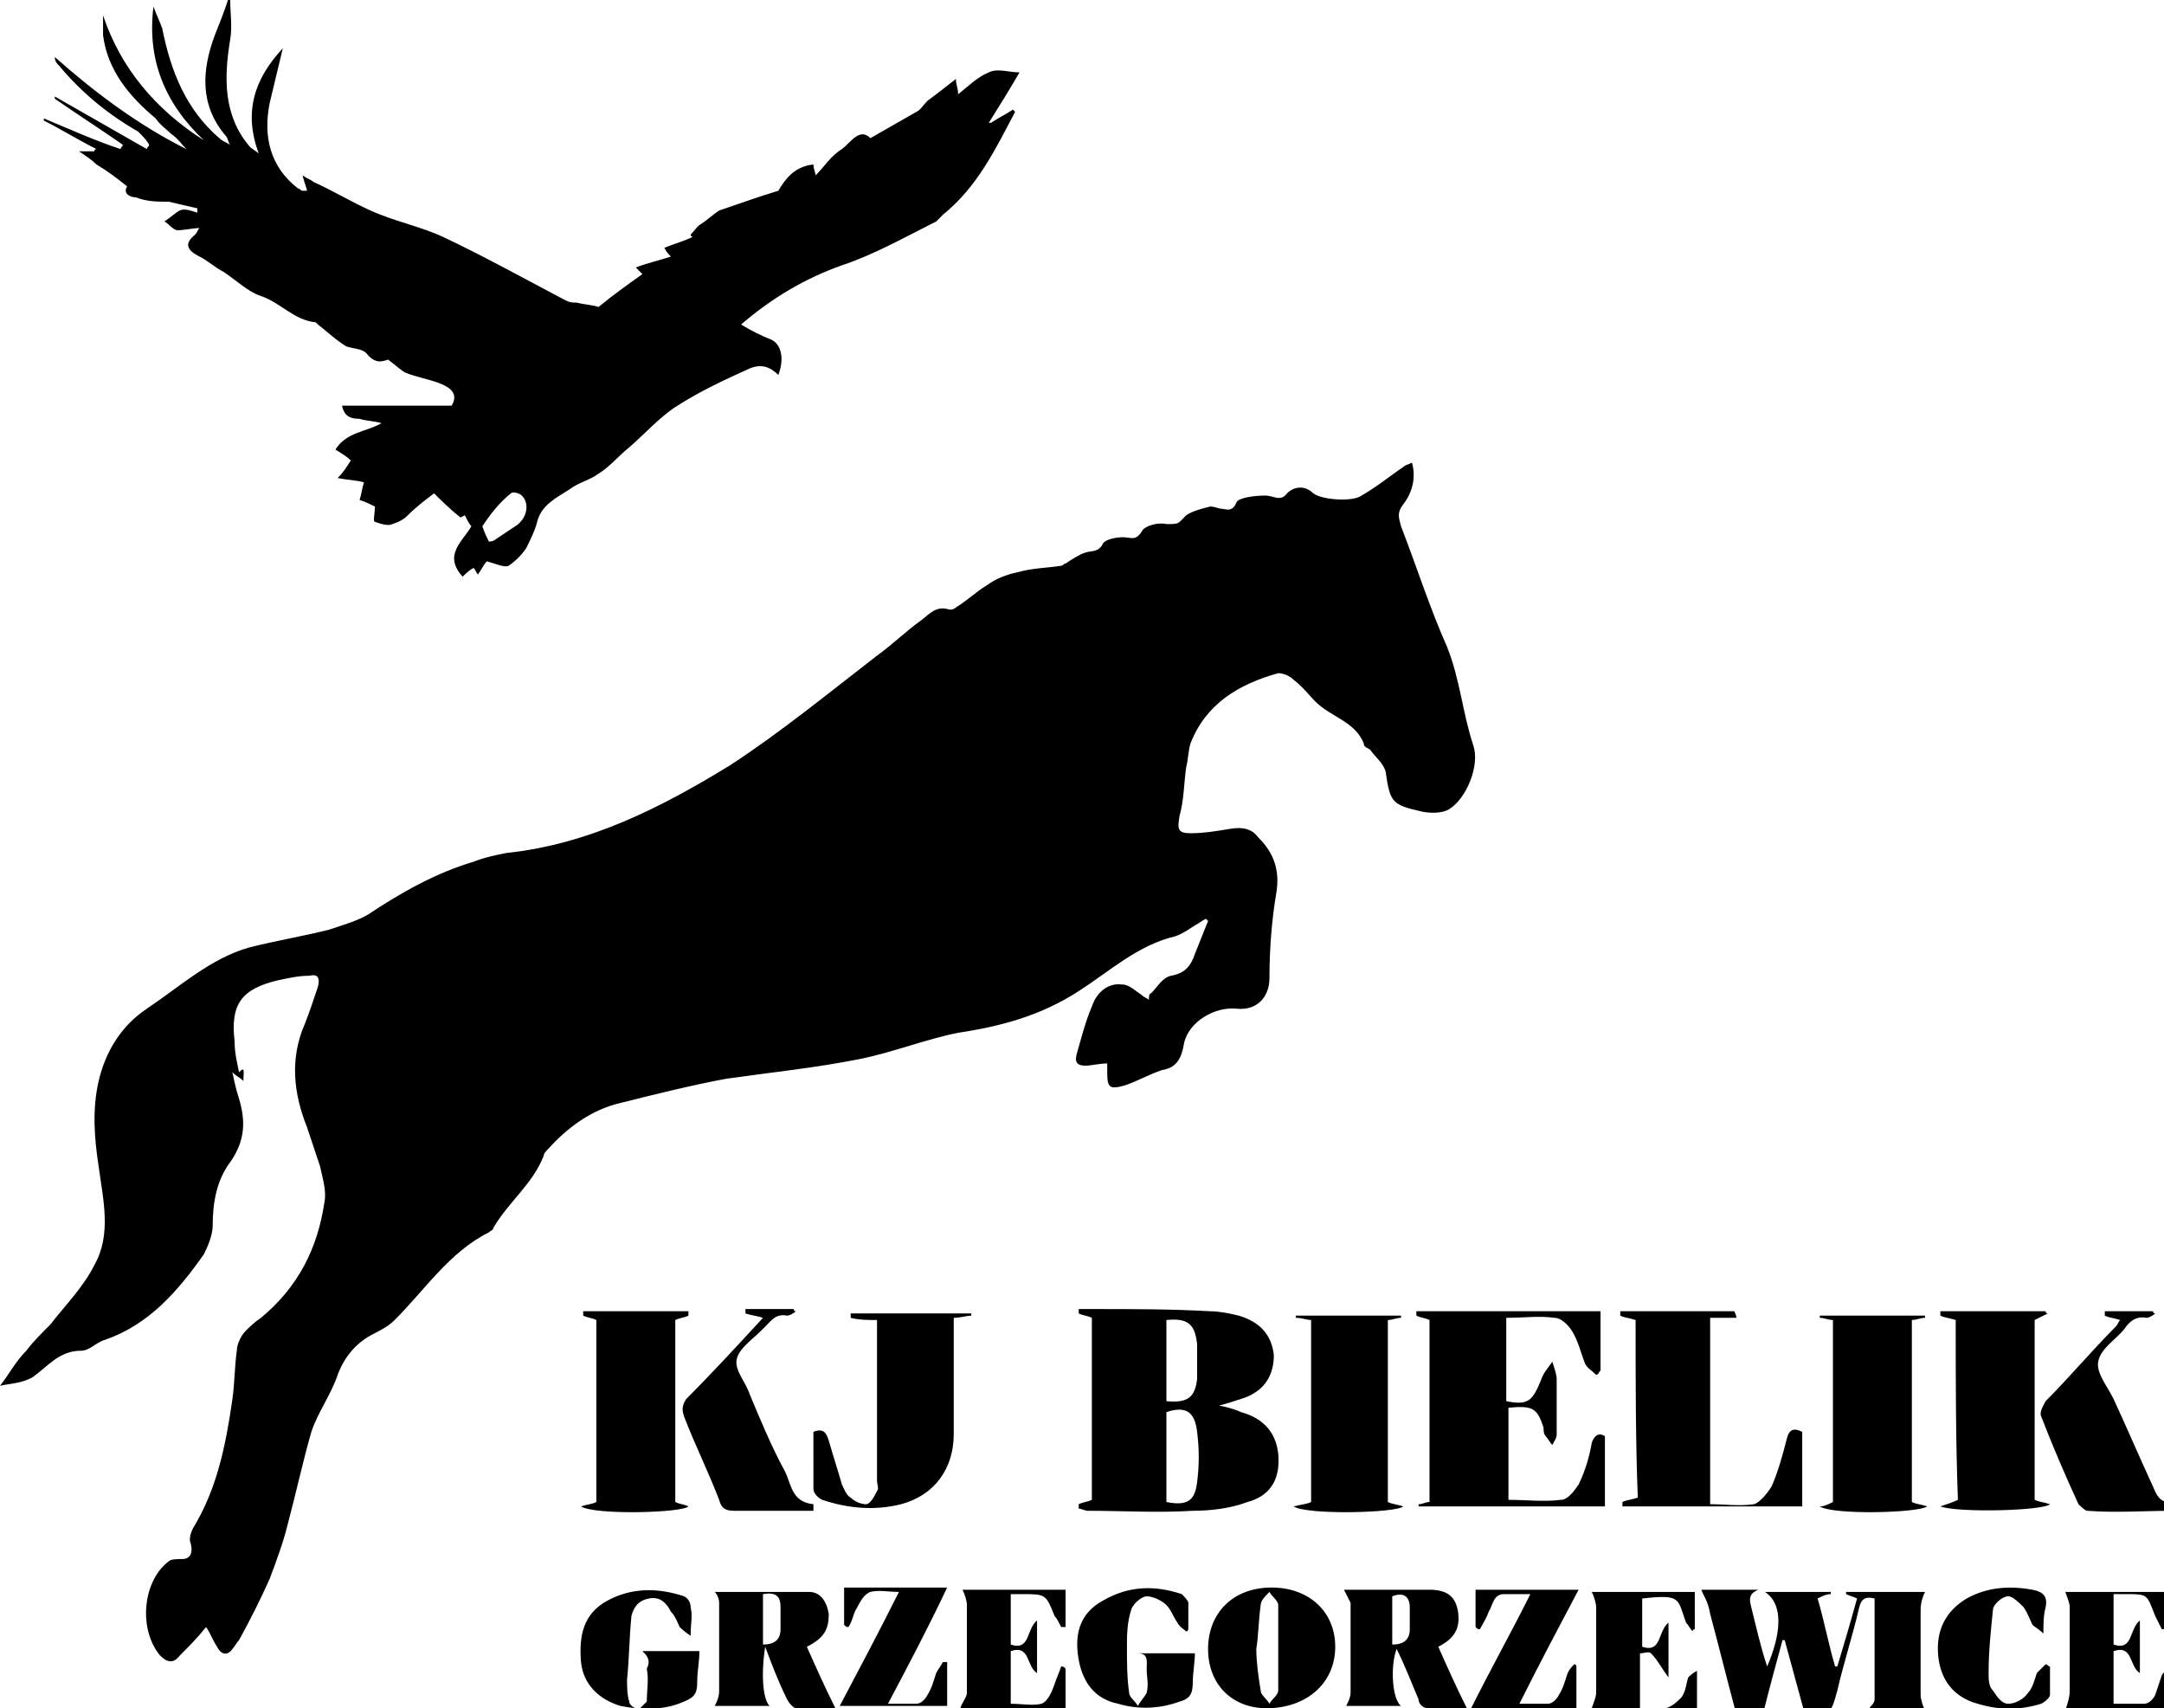 <?xml version="1.0" encoding="utf-8"?>
<!-- Generator: Adobe Illustrator 23.0.4, SVG Export Plug-In . SVG Version: 6.00 Build 0)  -->
<svg version="1.1" id="Warstwa_1" xmlns="http://www.w3.org/2000/svg" xmlns:xlink="http://www.w3.org/1999/xlink" x="0px" y="0px"
	 viewBox="0 0 98.7 77.9" style="enable-background:new 0 0 98.7 77.9;" xml:space="preserve">
<g>
	<path d="M10.5,0c0,0.6,0.1,1.2,0,1.8c-0.3,1.8-0.3,3.5,0.9,4.9c0.1,0.1,0.3,0.2,0.4,0.3c-0.7-1.9-0.2-3.4,1.1-4.8
		c-0.2,0.8-0.4,1.7-0.6,2.5c-0.3,1.5,0,2.9,1.3,3.9c0.1,0,0.1,0.1,0.2,0.1c0,0,0.1,0,0.2,0C14,8.6,13.9,8.4,13.8,8
		c0.3,0.2,0.4,0.2,0.5,0.3c0.9,0.4,1.7,0.9,2.6,1.3c1.1,0.5,2.2,0.7,3.3,1.2c1.9,0.9,3.7,1.9,5.6,2.9c0.2,0.1,0.3,0.1,0.5,0.1
		c0.4,0.1,0.7,0.1,1,0.2c0.6-0.5,1.3-1,2-1.5c0,0-0.1-0.1-0.3-0.3c0.5-0.2,1-0.3,1.6-0.5c-0.1-0.1-0.2-0.2-0.3-0.4
		c0.5-0.2,0.9-0.3,1.3-0.5c0,0-0.1,0-0.1-0.1c0.2-0.2,0.3-0.4,0.5-0.5c0.3-0.2,0.5-0.4,0.8-0.6c0,0,0,0,0,0c0.9-0.3,1.7-0.6,2.7-0.9
		c0.3-0.5,0.7-1.1,1.6-1.2c0,0.2,0.1,0.4,0.1,0.5c0.4-0.4,0.7-0.9,1.2-1.2c0.4-0.3,0.8-1,1.3-0.5c0.7-0.4,1.4-0.8,2.1-1.2
		c0.2-0.1,0.3-0.3,0.5-0.5c0.4-0.3,0.8-0.6,1.3-1c0,0.3,0.1,0.4,0.1,0.7c0.5-0.4,0.9-0.8,1.4-1c0.4-0.2,0.9,0,1.4,0
		c-0.4,0.7-0.9,1.5-1.4,2.3c0,0,0.1,0,0.1,0c0.3-0.2,0.7-0.4,1-0.6c0,0,0.1,0.1,0.1,0.1c-0.9,1.7-1.7,3.4-3.3,4.7
		c-0.1,0.1-0.2,0.2-0.3,0.3c-1.4,0.7-2.8,1.5-4.3,2c-1.7,0.6-3.2,1.5-4.6,2.7c0.5,0.3,0.9,0.5,1.4,0.7c0.4,0.2,0.6,0.8,0.3,1.6
		c-0.4-0.4-0.8-0.5-1.3-0.3c-1.1,0.5-2.2,1-3.3,1.7c-0.8,0.5-1.5,1.3-2.2,1.9c-0.5,0.4-0.9,0.9-1.4,1.2c-0.4,0.3-0.9,0.4-1.3,0.7
		c-0.6,0.4-1.3,0.7-1.5,1.5c-0.1,0.4-0.3,0.8-0.5,1.2c-0.2,0.3-0.5,0.6-0.8,0.8c-0.2,0.1-0.6-0.1-1-0.2c-0.1,0.1-0.2,0.3-0.4,0.6
		c-0.1-0.1-0.1-0.2-0.2-0.3c-0.2,0.1-0.4,0.3-0.5,0.4c-0.9-1,0-1.6,0.4-2.3c-0.1-0.1-0.2-0.3-0.3-0.5c0,0-0.2,0.1-0.2,0.1
		c-0.5-0.4-0.9-0.8-1.2-1.1c-0.4,0.3-0.8,0.6-1.2,1c-0.2,0.2-0.4,0.3-0.7,0.4c-0.2,0.1-0.5,0-0.8-0.1c-0.1,0,0-0.4,0-0.7
		c-0.2-0.1-0.4-0.2-0.7-0.3c0.1-0.3,0.1-0.5,0.2-0.8c-0.3-0.1-0.7-0.1-1.2-0.2c0.3-0.3,0.4-0.5,0.6-0.8c-0.2-0.2-0.4-0.3-0.7-0.5
		c0.5-0.8,1.4-0.8,2.1-1.2c-0.3-0.1-0.7-0.1-1-0.2c-0.4,0-0.7-0.1-0.8-0.6c1.7,0,3.3,0,5,0c0.3-0.5,0-0.8-0.5-1
		c-0.5-0.2-1.1-0.3-1.6-0.5c-0.2-0.1-0.4-0.3-0.8-0.6c-0.3,0.1-0.6,0.2-1-0.3c-0.2-0.2-0.6-0.2-0.9-0.3c-0.5-0.3-0.9-0.7-1.3-1
		c0,0-0.1-0.1-0.1-0.1c-1-0.1-1.6-0.9-2.5-1.2c-0.6-0.2-1.1-0.7-1.7-1.1c-0.4-0.2-0.7-0.5-1.1-0.7c-0.6-0.3-0.7-0.6-0.2-1
		c0.1-0.1,0.1-0.2,0.2-0.3c-0.3,0-0.7,0.1-1,0.1c-0.2,0-0.4-0.3-0.6-0.4C7.8,9.9,8,9.7,8.2,9.6c0.2-0.1,0.5,0,0.8,0.1
		c0-0.1,0-0.1,0-0.2C8.6,9.4,8.1,9.3,7.7,9.2C7.2,9.2,6.7,9.2,6.2,9C5.9,9,5.6,8.8,5.8,8.5c-0.5-0.4-0.9-0.7-1.4-1
		C4.2,7.3,3.9,7.1,3.6,6.9c0.2,0,0.4,0,0.7,0c0,0,0-0.1,0.1-0.1C3.6,6.4,2.8,5.9,2,5.5c0,0,0-0.1,0-0.1c1.2,0.5,2.3,1,3.5,1.4
		c0-0.1,0.1-0.1,0.1-0.2c-1-0.7-2.1-1.4-3.1-2.1c0,0,0,0,0-0.1C3.9,5.2,5.3,6,6.7,6.8c0-0.1,0.1-0.1,0.1-0.2C6.7,6.4,6.5,6.2,6.3,6
		C4.9,5.2,3.7,4.2,2.7,3C2.6,2.9,2.5,2.8,2.5,2.6c1.8,1.6,3.8,3.1,6,4.2C8.3,6.6,8.1,6.3,7.8,6.1C7.6,5.9,7.3,5.7,7.1,5.4
		C5.9,4.4,4.9,3.2,4.7,1.6c0-0.3,0-0.6,0-0.9C5.5,3.1,7.1,5,9.3,6.4C7.5,4.7,6.7,2.7,7,0.3c0.1,0.3,0.3,0.7,0.4,1
		C7.8,3.3,8.5,5,10,6.3c0.1,0.1,0.3,0.2,0.5,0.3c-0.1-0.1-0.1-0.3-0.2-0.4c-1.2-1.4-1.1-3-0.5-4.6C10,1.1,10.2,0.6,10.4,0
		C10.5,0,10.5,0,10.5,0z M22,24c0.1,0.3,0.2,0.5,0.3,0.7c0,0,0.2,0,0.3-0.1c0.3-0.2,0.6-0.4,0.9-0.6c0.5-0.3,0.7-1,0.3-1.4
		c-0.1-0.1-0.4-0.2-0.5-0.1C22.8,22.9,22.4,23.4,22,24z"/>
	<path d="M99.1,68.9c-1.3,0-2.6,0.1-3.9,0c-0.1,0-0.3-0.2-0.4-0.3c-0.6-1.3-1.2-2.7-1.7-4c-0.1-0.2,0.1-0.5,0.2-0.7
		c1.1-1.1,2.1-2.3,3.2-3.4c0.1-0.1,0.1-0.2,0.2-0.3c-0.3-0.1-0.5-0.1-0.7-0.2c0-0.1,0-0.1,0-0.2c0.7,0,1.5,0,2.2,0
		c0,0,0,0.1,0.1,0.1c-0.1,0.1-0.3,0.2-0.4,0.2c-0.5-0.1-0.8,0.2-1,0.5c-0.4,0.5-1.1,0.9-1.2,1.5c-0.1,0.5,0.4,1.1,0.7,1.7
		c0.6,1.3,1.2,2.7,1.8,4c0.2,0.5,0.4,0.8,1,0.7C99.1,68.7,99.1,68.8,99.1,68.9z"/>
	<path d="M99.1,78c-1.7,0-3.3,0-4.9,0c0.1-0.3,0.2-0.6,0.2-0.9c0-1.3,0-2.5,0-3.8c0-0.2-0.1-0.4-0.2-0.7c1.5,0,3.1,0,4.6,0
		c0,0.6,0,1.1,0,1.7c-0.1,0-0.1,0-0.2,0c-0.1-0.2-0.2-0.4-0.3-0.6c-0.4-1-0.3-1-1.4-1c-0.2,0-0.3,0-0.5,0c0,0.8,0,1.5,0,2.3
		c0.9,0.3,0.7-0.7,1.2-1.1c0,0.8,0,1.6,0,2.4c-0.5-0.3-0.3-1.3-1.2-1c0,0.8,0,1.6,0,2.4c0.5,0,0.9,0,1.4,0c0.2,0,0.4-0.2,0.5-0.4
		c0.1-0.3,0.2-0.6,0.3-0.9c0.1-0.2,0.3-0.2,0.5-0.4C99.1,76.7,99.1,77.3,99.1,78z"/>
	<path d="M11.1,49.3c-0.2-0.2-0.3-0.2-0.5-0.4c0.1,0.5,0.2,0.9,0.3,1.2c0.3,1,0.3,1.9-0.4,2.9c-0.6,0.8-0.8,1.8-0.8,2.9
		c0,0.4-0.2,0.9-0.4,1.3c-1.2,1.7-2.5,3.2-4.5,3.9c-0.4,0.1-0.7,0.5-1.1,0.5c-1,0-1.5,0.7-2.2,1.2c-0.5,0.3-1.1,0.3-1.5,0.4
		c0.4-0.5,0.7-1.1,1.2-1.6c0.3-0.4,0.7-0.8,1.1-1.2c0.7-0.9,1.5-1.7,2-2.7c0.8-1.4,0.4-3,0.2-4.5c-0.2-1.3-0.3-2.6,0-3.9
		C4.8,48,5.5,46.8,6.7,46c1.5-1,2.9-2.3,4.7-2.8c1.2-0.3,2.4-0.5,3.6-0.8c0.6-0.2,1.3-0.4,1.8-0.7c1.5-1,3.1-1.9,4.8-2.4
		c0.5-0.2,1-0.3,1.5-0.4c3.8-0.4,7.1-2.1,10.2-4c2.3-1.5,4.5-3.3,6.7-5c0.7-0.5,1.3-1.1,2-1.6c0.4-0.3,0.7-0.7,1.3-0.5
		c0.1,0,0.2,0,0.3-0.1c0.5-0.3,0.9-0.7,1.4-1c0.4-0.3,0.9-0.5,1.4-0.6c0.7-0.2,1.4-0.2,2-0.3c0.1,0,0.1-0.1,0.2-0.1
		c0.3-0.2,0.6-0.4,0.9-0.5c0.3-0.1,0.6,0,0.8-0.4c0.1-0.2,0.6-0.3,0.9-0.3c0.4,0,0.6,0.2,0.9-0.3c0.1-0.2,0.7-0.4,1.1-0.3
		c0.6,0,0.5,0,0.9-0.4c0.3-0.2,0.7-0.3,1.1-0.4c0.2,0,0.4,0.1,0.5,0.1c0.2,0,0.5,0.2,0.7-0.3c0.1-0.2,0.8-0.3,1.3-0.3
		c0.4,0,0.7,0.3,1-0.1c0.3-0.3,0.8-0.4,1.2,0c0.4,0.3,1.8,0.4,2.2,0.1c0.7-0.4,1.3-0.9,1.9-1.3c0.1-0.1,0.2-0.1,0.4-0.2
		c0.2,0.7,0,1.4-0.4,1.9c-0.3,0.4-0.2,0.6-0.1,1c0.7,1.8,1.3,3.7,2.1,5.5c0.6,1.5,0.7,3,1.2,4.5c0.3,0.9-0.3,2.4-1.1,2.9
		c-0.3,0.2-0.9,0.2-1.3,0.1c-1.3-0.3-1.4-0.4-1.6-1.8c-0.1-0.4-0.5-0.7-0.7-1c-0.1-0.1-0.3-0.1-0.3-0.3c-0.4-1-1.5-1.2-2.2-1.9
		c-0.3-0.3-0.6-0.7-1-1c-0.2-0.2-0.5-0.3-0.7-0.3c-1.8,0.5-3.3,1.4-4,3.2c-0.1,0.3-0.1,0.7-0.2,1.1c-0.1,0.7-0.1,1.5-0.3,2.2
		c-0.1,0.6-0.1,0.8,0.5,0.8c0.6,0,1.2-0.1,1.8-0.2c0.6-0.1,1,0,1.3,0.4c0.7,0.7,1,1.5,0.8,2.6c-0.2,1.2-0.3,2.5-0.3,3.8
		c0,0.9-0.6,1.5-1.5,1.4c-1-0.1-2.2,0.6-2.4,1.6c-0.1,0.6-0.3,1.1-1,1.2c-0.6,0.2-1.1,0.5-1.7,0.7c-0.7,0.2-0.8,0.1-0.8-0.6
		c0-0.1,0-0.2,0-0.4c-0.4,0-0.7,0.1-1,0.1c-0.3,0-0.5-0.1-0.4-0.5c0.2-0.7,0.4-1.5,0.7-2.2c0.2-0.6,0.7-1.1,1.4-1
		c0.3,0,0.6,0.3,0.9,0.5c0.1,0.1,0.2,0.1,0.3,0.2c0-0.1,0-0.3,0.1-0.3c0.3-0.3,0.5-0.7,0.9-0.8c0.6-0.1,0.9-0.4,1.1-1
		c0.2-0.5,0.4-1,0.6-1.5c0,0-0.1-0.1-0.1-0.1c-0.2,0.1-0.3,0.2-0.5,0.3c-0.3,0.2-0.6,0.4-0.9,0.5c-1.7,0.4-3,1.6-4.4,2.5
		c-1.7,1.1-3.5,1.6-5.5,1.9c-1.5,0.3-3,0.9-4.5,1.2c-2,0.4-4,0.6-6.1,0.9c-1.6,0.3-3.2,0.7-4.8,1.1c-1.3,0.3-2.4,1.1-3.3,2.1
		c-0.1,0.1-0.2,0.2-0.2,0.3c-0.5,1.3-1.6,2.1-2.3,3.3c0,0.1-0.1,0.1-0.2,0.2c-1.8,0.9-2.9,2.6-4.3,4c-0.3,0.3-0.7,0.5-1.1,0.7
		c-0.7,0.4-1.2,1-1.5,1.8c-0.3,0.9-0.9,1.7-1.2,2.6c-0.4,1.4-0.7,2.8-1.1,4.3c-0.2,0.8-0.5,1.6-0.8,2.4c-0.4,0.9-0.9,1.9-1.4,2.8
		c-0.1,0.1-0.2,0.3-0.3,0.4c-0.2,0.3-0.5,0.3-0.7-0.1c-0.2-0.3-0.3-0.6-0.5-0.9c-0.4,0.5-0.8,0.9-1.2,1.3c-0.3,0.4-0.6,0.3-0.9,0
		c-1-1.2-0.8-3.4,0.4-4.3c0.1-0.1,0.4-0.1,0.6-0.1c0.4,0,0.5-0.3,0.4-0.7c-0.1-0.2,0-0.5,0.1-0.7c1.1-1.8,1.5-3.8,1.8-5.9
		c0.1-0.7,0.1-1.5,0.2-2.2c0-0.3,0.2-0.7,0.4-0.9c0.2-0.2,0.4-0.4,0.7-0.6c1.7-1.4,2.6-3.2,2.9-5.3c0.1-0.5-0.1-1.1-0.2-1.6
		c-0.2-0.6-0.4-1.2-0.6-1.8c-0.6-1.5-0.8-3.1-0.1-4.7c0.2-0.5,0.4-1.1,0.6-1.7c0.1-0.4,0-0.6-0.4-0.5c-0.5,0-0.9,0.1-1.4,0.2
		c-1.7,0.4-2.2,1.1-2,2.8c0,0.5,0.1,0.9,0.2,1.4C11.2,48.6,11.1,48.9,11.1,49.3z"/>
	<path d="M55.6,64.1c0.5,0.1,0.8,0.2,1,0.3c1.1,0.3,1.6,1,1.7,1.9c0.1,1.1-0.3,1.9-1.4,2.2c-0.8,0.3-1.7,0.4-2.5,0.4
		c-1.6,0.1-3.2,0-4.8,0c-0.1,0-0.3-0.1-0.4-0.1c0-0.1,0-0.1,0-0.2c0.2-0.1,0.4-0.1,0.6-0.2c0-2.7,0-5.5,0-8.3
		c-0.2-0.1-0.4-0.1-0.6-0.2c0-0.1,0-0.1,0-0.2c0.2,0,0.5,0,0.7,0c1.8,0,3.5,0,5.3,0.1c0.4,0,0.9,0.1,1.3,0.2c1,0.3,1.5,0.9,1.6,1.8
		c0,1-0.5,1.7-1.5,2C56.3,63.9,56,64,55.6,64.1z M53.2,68.5c1,0.2,1.3-0.1,1.4-0.9c0.1-0.8,0.1-1.5,0-2.3c-0.1-0.9-0.5-1.2-1.4-0.9
		C53.2,65.7,53.2,67.1,53.2,68.5z M53.2,63.9c1,0.1,1.3-0.2,1.4-1c0-0.5,0-1.1,0-1.6c-0.1-0.9-0.4-1.2-1.4-1.1
		C53.2,61.4,53.2,62.7,53.2,63.9z"/>
	<path d="M72.8,62.7c-0.2-0.2-0.4-0.3-0.5-0.5c-0.2-0.5-0.3-1-0.6-1.5c-0.2-0.3-0.5-0.6-0.8-0.6c-0.7-0.1-1.4,0-2.2,0
		c0,1.3,0,2.6,0,3.8c1,0.2,1.2,0,1.6-1c0.1-0.3,0.3-0.5,0.5-0.8c0.1,0.3,0.2,0.6,0.2,0.8c0,0.8,0,1.7,0,2.5c0,0.2-0.1,0.3-0.2,0.5
		c-0.1-0.1-0.2-0.3-0.3-0.4c-0.1-0.1-0.1-0.3-0.1-0.4c-0.3-0.9-0.5-1-1.6-0.9c0,1.4,0,2.8,0,4.2c0.8,0,1.6,0.1,2.4,0
		c0.3,0,0.6-0.4,0.8-0.7c0.3-0.6,0.5-1.3,0.6-1.9c0.1-0.3,0.3-0.5,0.6-0.3c0,1.1,0,2.1,0,3.2c-2.9,0-5.7,0-8.5,0c0,0,0-0.1,0-0.1
		c0.2,0,0.3-0.1,0.5-0.1c0-2.8,0-5.5,0-8.3c-0.2-0.1-0.4-0.1-0.6-0.2c0-0.1,0-0.1,0-0.2c2.8,0,5.5,0,8.4,0c0,0.9,0,1.8,0,2.7
		C72.9,62.6,72.9,62.7,72.8,62.7z"/>
	<path d="M74.6,60.2c-0.3-0.1-0.5-0.1-0.7-0.2c0-0.1,0-0.1,0-0.2c1.7,0,3.5,0,5.2,0c0,0,0.1,0.2,0.1,0.3c-0.4,0-0.8,0-1.2,0
		c0,2.8,0,5.6,0,8.5c0.7,0,1.3,0.1,2,0c0.3-0.1,0.6-0.5,0.8-0.8c0.3-0.7,0.5-1.4,0.7-2.2c0.1-0.4,0.3-0.5,0.7-0.3c0,0.6,0,1.2,0,1.7
		c0,0.6,0,1.2,0,1.7c-2.8,0-5.5,0-8.2,0c0-0.1,0-0.1,0-0.2c0.2-0.1,0.4-0.1,0.7-0.2C74.6,65.8,74.6,63,74.6,60.2z"/>
	<path d="M77.6,72.5c0.8,0,1.7,0,2.6,0c-0.5,0.2-0.4,0.5-0.3,0.9c0.2,0.8,0.4,1.7,0.7,2.6c0.6-1.4,0.8-2.8-0.1-3.4c1.1,0,2,0,3,0
		c0,0,0,0.1,0,0.1c-0.2,0-0.4,0.1-0.6,0.2c0.3,1,0.5,2.1,0.8,3.1c0,0,0.1,0,0.1,0c0.3-1,0.6-2,0.9-3.1c-0.2-0.1-0.3-0.1-0.5-0.2
		c0,0,0-0.1,0-0.1c1.2,0,2.5,0,3.6,0c-0.1,0.2-0.2,0.5-0.2,0.8c0,1.3,0,2.6,0,3.9c0,0.2,0.1,0.5,0.2,0.7c-0.8,0-1.7,0-2.6,0
		c0.1-0.2,0.3-0.3,0.3-0.5c0-1.5,0-3.1,0-4.6c-0.4-0.1-0.6,0-0.7,0.4c-0.3,1.3-0.7,2.5-1,3.8c-0.3,1.1-0.3,1.1-1.5,1
		c-0.3-1.1-0.6-2.2-0.9-3.3c0,0-0.1,0-0.1,0c-0.3,1.1-0.6,2.2-0.9,3.4c-0.4,0-0.8,0-1.2,0c-0.4-1.5-0.8-3.1-1.2-4.6
		C77.9,73,77.7,72.8,77.6,72.5z"/>
	<path d="M37.1,65.3c0.5-0.2,0.6,0.1,0.7,0.4c0.2,0.7,0.4,1.3,0.6,2c0.1,0.2,0.2,0.5,0.4,0.6c0.2,0.2,0.5,0.3,0.7,0.3
		c0.2,0,0.4-0.4,0.5-0.6c0.1-0.1,0-0.3,0-0.5c0-2.3,0-4.7,0-7c0-0.1,0-0.2,0-0.3c-0.4,0-0.8,0-1.2-0.1c0-0.1,0-0.1,0-0.2
		c1.8,0,3.6,0,5.5,0c0,0,0,0.1,0,0.1c-0.2,0-0.5,0.1-0.8,0.1c0,0.6,0,1.3,0,1.9c0,1.1,0,2.3,0,3.4c0,1.6-0.9,2.8-2.4,3.2
		c-1.2,0.3-2.4,0.2-3.6-0.2c-0.2-0.1-0.4-0.3-0.4-0.5C37.1,67.1,37.1,66.2,37.1,65.3z"/>
	<path d="M59,68.7c0.4-0.1,0.6-0.1,0.8-0.2c0-2.8,0-5.5,0-8.3c-0.2,0-0.4-0.1-0.7-0.1c0,0,0-0.1,0-0.1c1.6,0,3.2,0,4.8,0
		c0,0,0,0.1,0,0.1c-0.2,0-0.4,0.1-0.6,0.1c0,2.8,0,5.5,0,8.3c0.2,0.1,0.4,0.1,0.7,0.2C63.7,69,59.6,69.1,59,68.7z"/>
	<path d="M31.4,60c-0.2,0.1-0.4,0.1-0.6,0.2c0,2.7,0,5.5,0,8.3c0.2,0.1,0.4,0.1,0.6,0.2c-0.3,0.3-4.3,0.4-4.9,0
		c0.3-0.1,0.5-0.1,0.7-0.2c0-2.8,0-5.5,0-8.3c-0.2-0.1-0.4-0.1-0.6-0.2c0-0.1,0-0.1,0-0.2c1.6,0,3.2,0,4.8,0
		C31.4,59.9,31.4,60,31.4,60z"/>
	<path d="M83,68.7c0.2,0,0.4-0.1,0.6-0.2c0-2.7,0-5.5,0-8.3c-0.2,0-0.4-0.1-0.6-0.1c0,0,0-0.1,0-0.1c1.6,0,3.2,0,4.8,0
		c0,0,0,0.1,0,0.1c-0.2,0-0.4,0.1-0.6,0.1c0,2.8,0,5.5,0,8.3c0.2,0.1,0.4,0.1,0.7,0.2C87.5,69,83.6,69.1,83,68.7z"/>
	<path d="M89.2,60.2c-0.3-0.1-0.5-0.1-0.7-0.2c0-0.1,0-0.1,0-0.2c1.6,0,3.2,0,4.8,0c0,0,0,0.1,0.1,0.1c-0.2,0.1-0.4,0.2-0.6,0.3
		c0,2.7,0,5.5,0,8.2c0.2,0.1,0.4,0.1,0.7,0.2c-0.3,0.3-4.2,0.4-5,0.1c0.3-0.1,0.6-0.2,0.8-0.3C89.2,65.7,89.2,63,89.2,60.2z"/>
	<path d="M37.1,68.9c-0.2,0-0.3,0-0.5,0c-1,0-2.1,0-3.1,0c-0.4,0-0.6-0.1-0.7-0.5c-0.5-1.3-1.1-2.5-1.6-3.8
		c-0.1-0.3-0.1-0.5,0.1-0.8c1.2-1.2,2.3-2.4,3.5-3.7c-0.3-0.1-0.5-0.1-0.8-0.2c0-0.1,0-0.1,0-0.2c0.7,0,1.5,0,2.2,0
		c0,0,0,0.1,0.1,0.1c-0.1,0.1-0.3,0.2-0.4,0.2c-0.5-0.1-0.7,0.2-1,0.5c-0.1,0.1-0.1,0.1-0.2,0.2c-0.4,0.4-1,0.8-1.1,1.3
		c-0.1,0.5,0.4,1,0.6,1.6c0.5,1.2,1,2.4,1.6,3.5c0.3,0.6,0.3,1.4,1.3,1.5C37.1,68.8,37.1,68.8,37.1,68.9z"/>
	<path d="M61.3,72.5c1.2,0,2.6,0,3.9,0c0.9,0,1.2,0.4,1.3,1c0.1,0.7-0.1,1.2-0.9,1.6c0.4,0.9,0.8,1.8,1.3,2.8c-0.6,0-1.2,0-1.8,0
		c-0.2,0-0.4-0.2-0.4-0.4c-0.3-0.7-0.6-1.5-1-2.3c-0.3,0.8-0.2,2.3,0.2,2.6c-0.9,0-1.7,0-2.5,0c0.1-0.2,0.2-0.4,0.2-0.6
		c0-1.4,0-2.7,0-4.1C61.5,72.9,61.4,72.7,61.3,72.5z M63.5,75c0.5,0,0.8-0.2,0.8-0.7c0-0.3,0-0.7,0-1c0-0.5-0.3-0.7-0.8-0.5
		C63.5,73.5,63.5,74.2,63.5,75z"/>
	<path d="M36.8,75.1c0.4,0.9,0.8,1.8,1.3,2.8c-0.6,0-1.2,0-1.8,0c-0.1,0-0.3-0.2-0.4-0.4c-0.4-0.8-0.7-1.6-1-2.4
		c-0.2,1.3-0.1,2.4,0.2,2.7c-0.9,0-1.7,0-2.5,0c0.1-0.2,0.2-0.4,0.2-0.7c0-1.3,0-2.7,0-4c0-0.2-0.1-0.4-0.2-0.5c1.4,0,2.8,0,4.3,0
		c0.5,0,0.8,0.4,0.9,1C37.8,74.3,37.6,74.7,36.8,75.1z M34.8,75c0.5,0,0.8-0.2,0.8-0.7c0-0.3,0-0.7,0-1c0-0.5-0.2-0.7-0.8-0.6
		C34.8,73.5,34.8,74.2,34.8,75z"/>
	<path d="M55.1,75.2c0-1.6,1.1-2.8,2.9-2.8c1.7,0,2.9,1.1,2.9,2.7c0,1.6-1.2,2.7-2.9,2.8C56.3,78,55.1,76.9,55.1,75.2z M57.3,75.2
		c0,0.6,0.1,1.3,0.2,1.9c0,0.2,0.3,0.4,0.4,0.6c0.1-0.2,0.4-0.4,0.4-0.6c0-1.3,0-2.6,0-3.9c0-0.2-0.3-0.4-0.4-0.6
		c-0.2,0.2-0.4,0.4-0.4,0.6C57.4,73.9,57.4,74.6,57.3,75.2z"/>
	<path d="M29.3,75.3c0.9,0,1.8,0,2.6,0c0,0.5-0.1,0.9-0.1,1.4c0,0.5-0.1,0.7-0.6,0.9c-0.9,0.4-1.9,0.4-2.9,0.2c-1-0.3-1.7-1-1.8-2
		c-0.1-1.2,0.1-2.2,1.2-2.8c1.1-0.6,2.3-0.6,3.5-0.2c0.2,0.1,0.3,0.3,0.3,0.5c0.1,0.4,0,0.7,0,1.3c-0.3-0.2-0.4-0.3-0.5-0.4
		c-0.1-0.2-0.2-0.5-0.4-0.7c-0.2-0.4-0.5-0.7-1-0.6c-0.5,0.1-0.7,0.4-0.8,0.8c-0.1,1-0.1,1.9-0.2,2.9c0,0.3,0,0.7,0.1,1
		c0,0.2,0.3,0.3,0.4,0.4c0.1-0.1,0.3-0.3,0.4-0.4c0-0.5,0.1-1,0-1.5C29.7,75.7,29.5,75.5,29.3,75.3z"/>
	<path d="M54.1,74.4c-0.1-0.1-0.3-0.2-0.4-0.4c-0.2-0.3-0.3-0.6-0.5-0.8c-0.2-0.2-0.6-0.4-0.9-0.4c-0.2,0-0.6,0.3-0.7,0.6
		c-0.2,0.6-0.2,1.2-0.2,1.7c0,0.7,0,1.4,0.1,2.1c0,0.2,0.3,0.4,0.4,0.6c0.1-0.2,0.3-0.4,0.4-0.6c0.1-0.4,0-0.7,0-1.1
		c0-0.3,0.1-0.7-0.4-0.7c0.9,0,1.8,0,2.6,0c0,0.4-0.1,0.9-0.1,1.4c0,0.5-0.2,0.7-0.6,0.8C53,77.9,52,78,51,77.7
		c-1-0.2-1.6-0.9-1.8-2c-0.2-1.1,0-2.1,1.1-2.7c1.2-0.7,2.4-0.7,3.6-0.3c0.1,0.1,0.3,0.3,0.3,0.4c0,0.4,0,0.7,0,1.1
		C54.2,74.3,54.2,74.4,54.1,74.4z"/>
	<path d="M72.6,77.9c0.1-0.3,0.2-0.5,0.2-0.7c0-1.3,0-2.6,0-3.9c0-0.2-0.1-0.5-0.2-0.7c1.5,0,3.1,0,4.7,0c0,0.6,0,1.1,0,1.7
		c0,0-0.1,0-0.1,0.1c-0.1-0.1-0.2-0.3-0.3-0.4c-0.4-1.1-0.2-1.3-2-1.1c0,0.7,0,1.5,0,2.2c0.9,0.3,0.7-0.7,1.2-1.1c0,0.8,0,1.6,0,2.5
		c-0.3-0.4-0.5-0.8-0.8-1.1c-0.1-0.1-0.3,0-0.5,0c0,0.8,0,1.6,0,2.5c0.4,0,0.8,0.1,1.2,0c0.3-0.1,0.5-0.3,0.7-0.5
		c0.2-0.3,0.2-0.6,0.3-0.9c0.1-0.1,0.2-0.2,0.4-0.3c0,0.6,0,1.2,0,1.9C75.8,77.9,74.1,77.9,72.6,77.9z"/>
	<path d="M40.5,77.7c0.5,0,0.9,0,1.3,0c0.2,0,0.4-0.2,0.5-0.4c0.2-0.3,0.3-0.7,0.4-1c0.1-0.2,0.2-0.3,0.3-0.5c0.1,0,0.1,0,0.2,0
		c0,0.7,0,1.3,0,2c-1.6,0-3.2,0-4.9,0c0.9-1.7,1.8-3.4,2.7-5.2c-0.5,0-0.9-0.1-1.3,0c-0.3,0.1-0.5,0.5-0.6,0.7
		c-0.2,0.3-0.2,0.6-0.4,0.9c-0.1,0-0.1,0-0.2-0.1c0-0.6,0-1.1,0-1.7c1.5,0,3.1,0,4.7,0C42.3,74.3,41.4,76,40.5,77.7z"/>
	<path d="M67.1,77.9c0.9-1.8,1.8-3.4,2.7-5.2c-0.5,0-0.9,0-1.2,0c-0.5,0-0.5,0.5-0.7,0.8c-0.1,0.3-0.3,0.6-0.4,0.8
		c-0.1,0-0.1,0-0.2-0.1c0-0.6,0-1.1,0-1.7c1.5,0,3.1,0,4.7,0c-0.9,1.7-1.8,3.4-2.7,5.2c0.5,0,0.9,0,1.3,0c0.2,0,0.4-0.2,0.5-0.4
		c0.2-0.3,0.3-0.7,0.4-1c0.1-0.2,0.2-0.3,0.3-0.4c0,0,0.1,0,0.1,0.1c0,0.7,0,1.3,0,2C70.4,77.9,68.8,77.9,67.1,77.9z"/>
	<path d="M43.8,77.9c0.1-0.3,0.3-0.5,0.3-0.7c0-1.3,0-2.7,0-4c0-0.2-0.1-0.5-0.2-0.7c1.5,0,3.1,0,4.7,0c0,0.6,0,1.1,0,1.7
		c-0.1,0-0.1,0-0.2,0c-0.1-0.2-0.2-0.4-0.3-0.5c-0.4-1-0.4-1-1.5-1c-0.1,0-0.3,0-0.5,0c0,0.8,0,1.5,0,2.3c0.9,0.3,0.7-0.7,1.2-1.1
		c0,0.8,0,1.6,0,2.4c-0.5-0.3-0.3-1.3-1.2-1c0,0.8,0,1.5,0,2.4c0.5,0,1,0.1,1.4,0c0.3-0.1,0.5-0.6,0.6-0.9c0.1-0.3,0.2-0.5,0.3-0.8
		c0.1,0,0.1,0,0.2,0.1c0,0.6,0,1.3,0,1.9C47,77.9,45.3,77.9,43.8,77.9z"/>
	<path d="M93.2,74.5c-0.2-0.2-0.4-0.3-0.5-0.4c-0.1-0.2-0.2-0.5-0.4-0.8c-0.2-0.2-0.5-0.5-0.7-0.5c-0.3,0-0.7,0.4-0.7,0.6
		c-0.1,1-0.2,1.9-0.2,2.9c0,0.3,0,0.6,0.2,0.8c0.2,0.3,0.4,0.6,0.7,0.6c0.3,0,0.7-0.2,0.9-0.5c0.2-0.2,0.3-0.6,0.4-0.9
		c0.1-0.1,0.2-0.2,0.4-0.4c0.1,0,0.1,0.1,0.2,0.1c0,0.4,0,0.9,0,1.3c0,0.1-0.2,0.3-0.4,0.4c-1,0.3-1.9,0.3-2.9,0
		c-1.1-0.3-1.7-1.1-1.8-2.2c-0.1-1.1,0.3-2,1.3-2.6c0.9-0.5,1.9-0.6,3-0.4c0.5,0.1,0.7,0.3,0.6,0.8C93.2,73.7,93.2,74,93.2,74.5z"/>
</g>
</svg>
